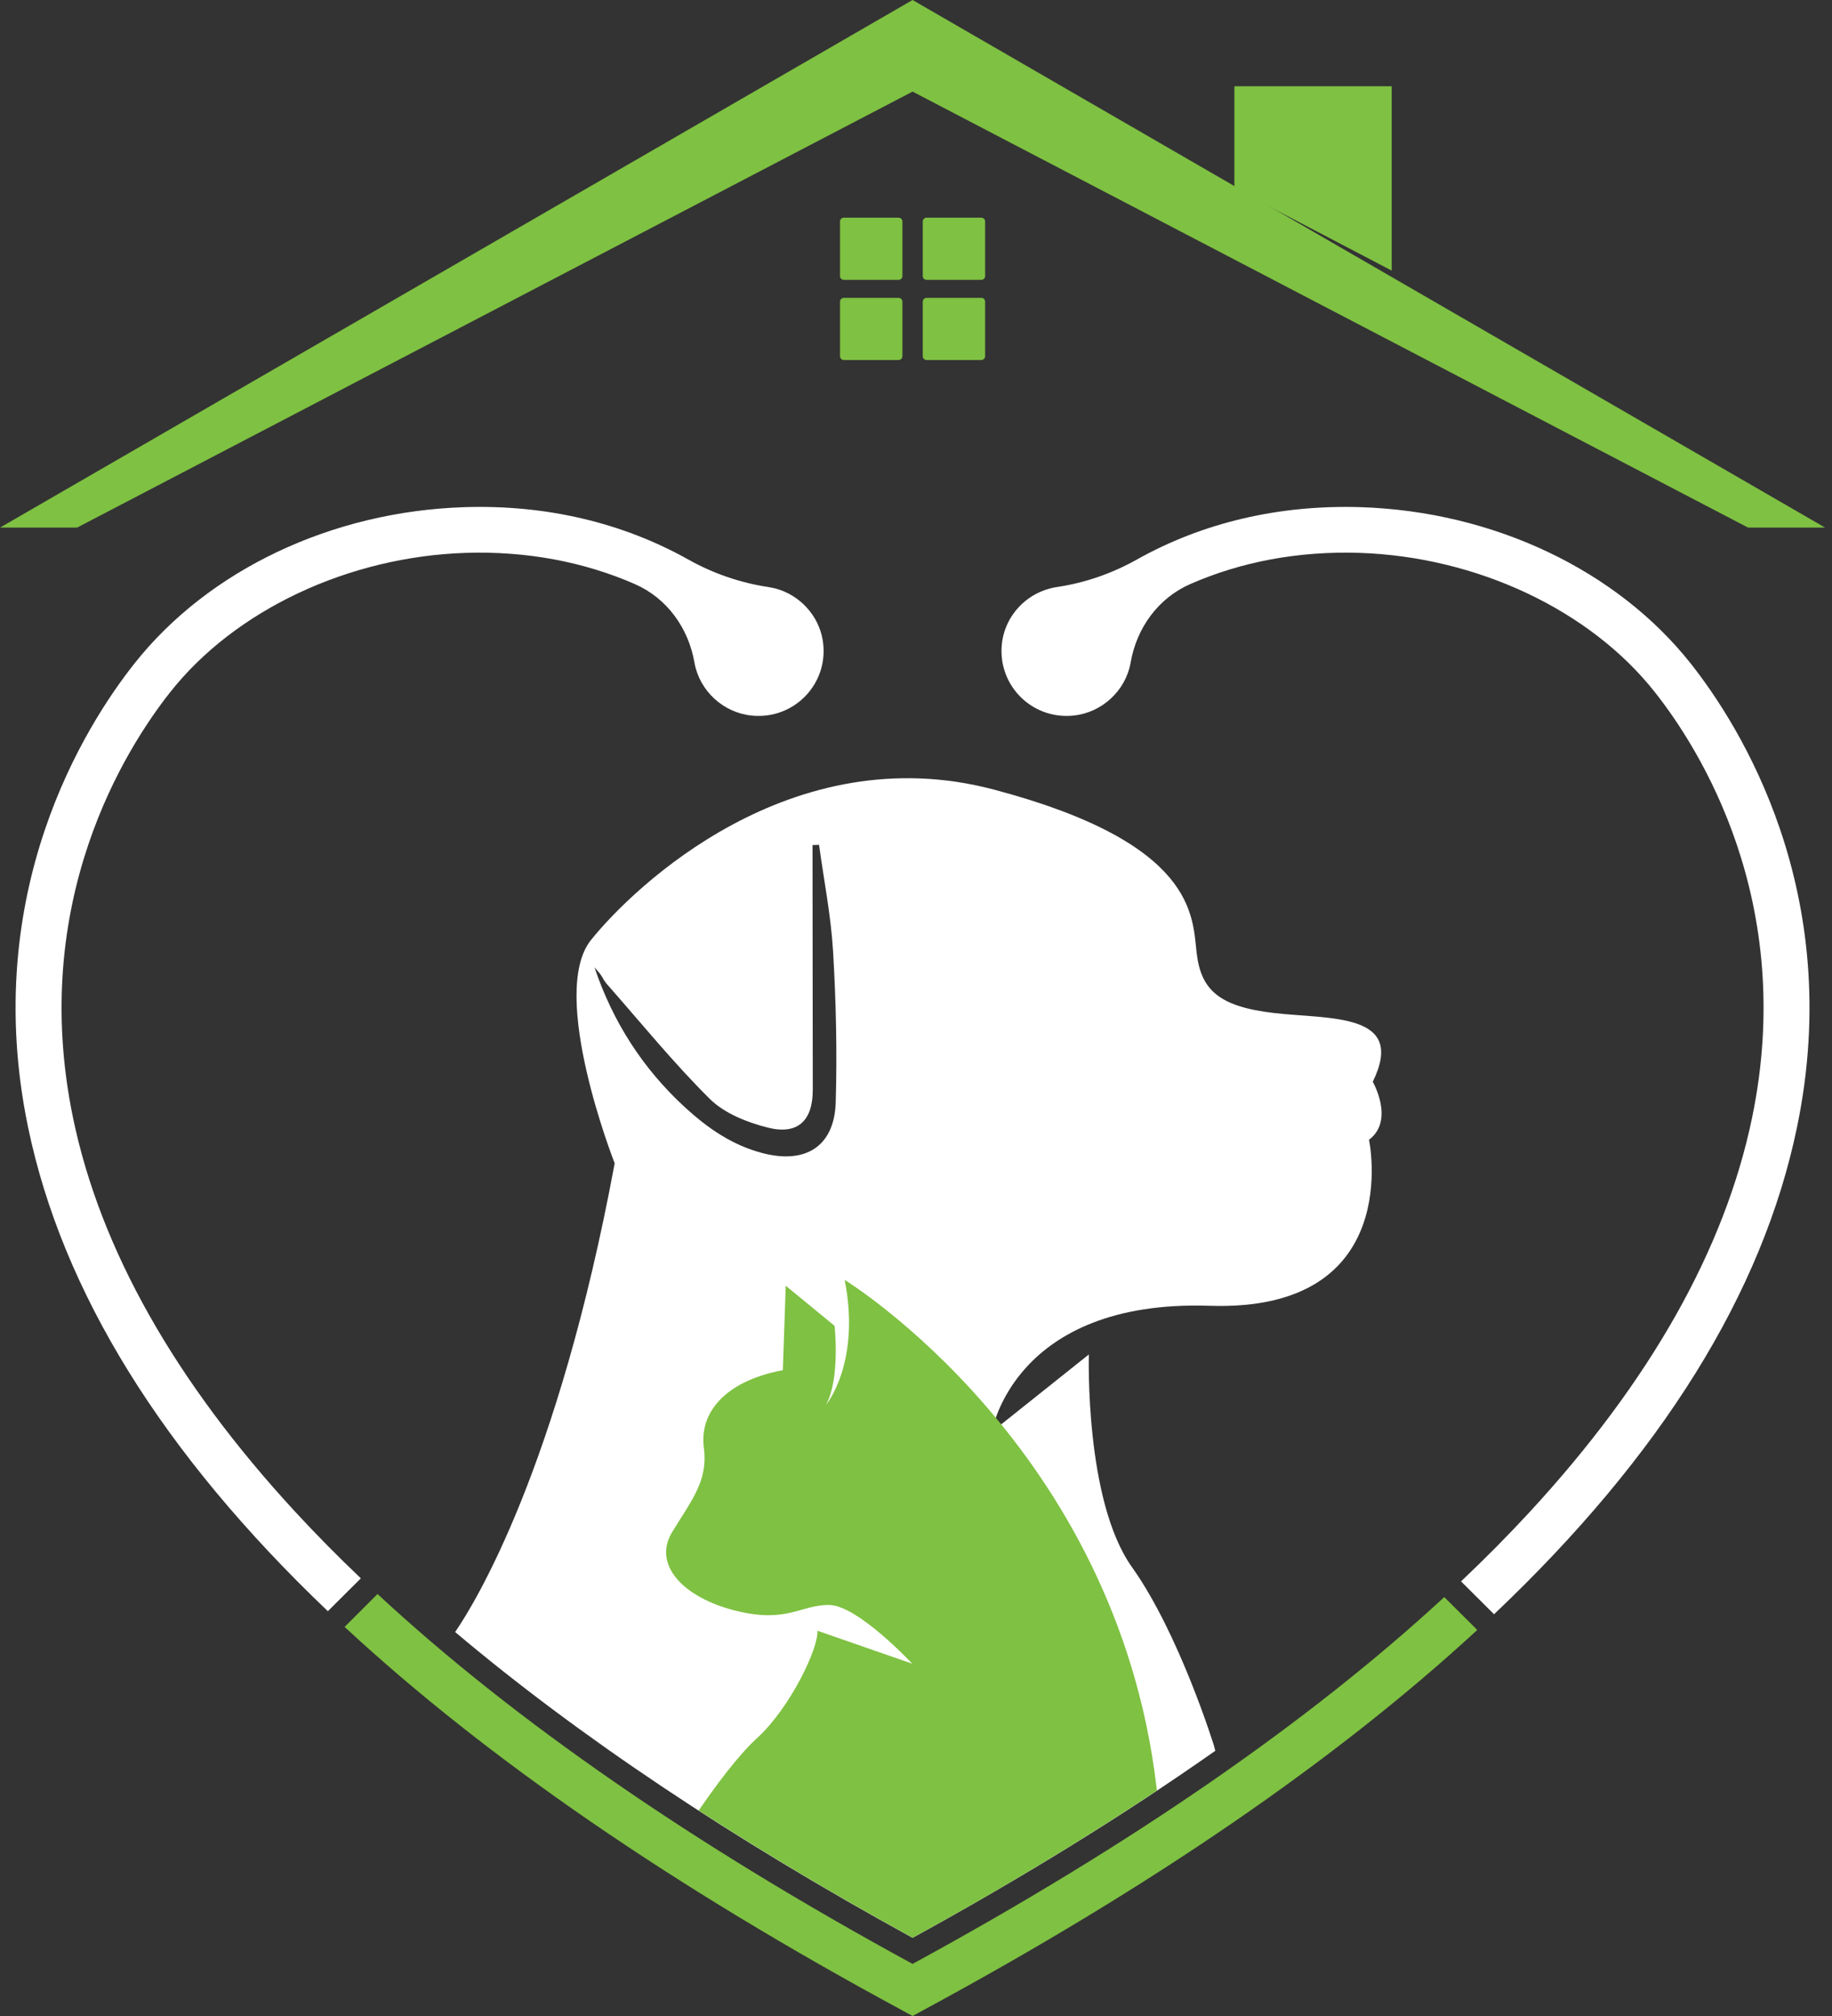 <?xml version="1.0" encoding="UTF-8"?> <svg xmlns="http://www.w3.org/2000/svg" width="100" height="110" viewBox="0 0 100 110" fill="none"><rect x="0" y="0" width="100" height="110" fill="#333333" stroke="none"/><g clip-path="url(#clip0_1378_411)"><path d="M49.049 11.878H46.061C45.946 11.878 45.852 11.971 45.852 12.086V15.062C45.852 15.177 45.946 15.27 46.061 15.27H49.049C49.164 15.27 49.258 15.177 49.258 15.062V12.086C49.258 11.971 49.164 11.878 49.049 11.878Z" fill="#7FC142"></path><path d="M49.049 16.252H46.061C45.946 16.252 45.852 16.346 45.852 16.46V19.436C45.852 19.551 45.946 19.644 46.061 19.644H49.049C49.164 19.644 49.258 19.551 49.258 19.436V16.46C49.258 16.346 49.164 16.252 49.049 16.252Z" fill="#7FC142"></path><path d="M49.813 0L0 28.788H4.208L49.813 4.998L95.419 28.788H99.623L49.813 0Z" fill="#7FC142"></path><path d="M53.566 11.878H50.578C50.463 11.878 50.369 11.971 50.369 12.086V15.062C50.369 15.177 50.463 15.27 50.578 15.27H53.566C53.681 15.27 53.774 15.177 53.774 15.062V12.086C53.774 11.971 53.681 11.878 53.566 11.878Z" fill="#7FC142"></path><path d="M53.566 16.252H50.578C50.463 16.252 50.369 16.346 50.369 16.46V19.436C50.369 19.551 50.463 19.644 50.578 19.644H53.566C53.681 19.644 53.774 19.551 53.774 19.436V16.46C53.774 16.346 53.681 16.252 53.566 16.252Z" fill="#7FC142"></path><path d="M75.969 14.767L67.492 10.334C67.425 10.297 67.379 10.226 67.379 10.151V4.707H75.965V14.767H75.969Z" fill="#7FC142"></path><path d="M74.933 59.025C76.788 55.241 72.61 55.624 69.552 55.275C66.493 54.921 65.553 53.984 65.319 51.991C65.081 50.002 65.319 46.014 54.259 43.084C43.199 40.154 34.613 48.358 32.261 51.288C29.908 54.218 33.552 63.474 33.552 63.474C30.456 80.13 25.914 87.492 24.844 89.049C31.575 94.726 39.928 100.315 49.813 105.734C55.914 102.388 61.429 98.979 66.338 95.529L66.259 95.234C66.259 95.234 64.375 89.14 61.788 85.507C59.198 81.874 59.436 73.903 59.436 73.903L54.142 78.124C54.142 78.124 55.316 70.899 66.021 71.248C76.73 71.602 74.728 62.188 74.728 62.188C76.141 61.13 74.933 59.025 74.933 59.025ZM45.618 60.144C45.547 62.537 43.989 63.532 41.632 62.92C39.974 62.492 38.62 61.551 37.379 60.41C35.085 58.3 33.456 55.762 32.449 52.782C32.557 52.911 32.674 53.027 32.774 53.165C32.891 53.323 32.971 53.514 33.1 53.664C34.964 55.778 36.748 57.98 38.745 59.961C39.547 60.752 40.784 61.243 41.912 61.526C43.554 61.942 44.369 61.139 44.365 59.462C44.357 55.308 44.357 51.15 44.352 46.992V46.11C44.469 46.106 44.586 46.102 44.708 46.098C44.971 48.025 45.355 49.947 45.472 51.883C45.635 54.63 45.698 57.393 45.618 60.144Z" fill="white"></path><path d="M19.696 86.119L17.896 87.913C8.87 79.31 3.393 70.478 1.529 61.493C-1.128 48.657 4.696 39.543 7.325 36.221C11.369 31.098 18.109 27.906 25.345 27.673C29.82 27.527 33.995 28.526 37.575 30.532C38.925 31.289 40.396 31.797 41.933 32.03C42.063 32.051 42.192 32.076 42.326 32.109C43.655 32.463 44.687 33.583 44.908 34.931C45.292 37.279 43.35 39.293 41.014 39.043C39.48 38.881 38.198 37.703 37.914 36.192C37.914 36.176 37.914 36.159 37.905 36.146C37.579 34.269 36.41 32.642 34.659 31.872C31.872 30.653 28.747 30.062 25.429 30.166C19.015 30.374 12.836 33.283 9.292 37.765C6.882 40.812 1.542 49.178 3.986 60.989C5.465 68.139 9.543 75.368 16.107 82.481C17.231 83.697 18.426 84.912 19.696 86.119V86.119Z" fill="white"></path><path d="M80.637 88.936C72.957 96.02 62.87 102.946 50.411 109.675L49.813 110L49.216 109.675C36.656 102.891 26.511 95.912 18.811 88.77L20.607 86.976C28.045 93.873 37.834 100.64 49.813 107.157C61.696 100.69 71.424 93.981 78.836 87.143L80.637 88.936Z" fill="#7FC142"></path><path d="M98.093 61.493C96.222 70.537 90.685 79.426 81.552 88.079L79.751 86.285C81.084 85.024 82.341 83.755 83.515 82.481C90.079 75.368 94.157 68.139 95.637 60.989C98.085 49.177 92.741 40.812 90.33 37.765C86.791 33.283 80.607 30.374 74.194 30.166C70.88 30.062 67.751 30.648 64.964 31.872C63.213 32.642 62.043 34.269 61.717 36.146C61.713 36.159 61.713 36.176 61.709 36.188C61.429 37.703 60.142 38.881 58.609 39.043C56.273 39.293 54.334 37.283 54.715 34.931C54.936 33.583 55.968 32.463 57.297 32.114C57.43 32.076 57.564 32.047 57.698 32.03C59.231 31.801 60.702 31.289 62.052 30.532C65.628 28.526 69.802 27.531 74.277 27.673C81.514 27.906 88.254 31.098 92.302 36.221C94.926 39.543 100.751 48.657 98.093 61.493V61.493Z" fill="white"></path><path d="M45.084 76.659C45.877 75.223 45.556 72.343 45.556 72.343L42.89 70.154L42.731 74.761C39.439 75.385 38.181 77.183 38.419 78.981C38.657 80.779 37.792 81.795 36.694 83.588C35.595 85.386 37.32 87.18 40.145 87.883C42.969 88.587 43.675 87.571 45.242 87.571C46.809 87.571 49.792 90.776 49.792 90.776L44.616 88.978C44.695 89.915 43.124 93.198 41.323 94.838C40.27 95.795 39.013 97.514 38.139 98.788C41.758 101.127 45.648 103.445 49.818 105.73C54.631 103.091 59.072 100.411 63.151 97.701L63.125 97.493C60.928 78.902 46.107 69.837 46.107 69.837C47.001 74.37 45.088 76.655 45.088 76.655L45.084 76.659Z" fill="#7FC142"></path></g><defs><clipPath id="clip0_1378_411"><rect width="99.623" height="110" fill="white"></rect></clipPath></defs></svg> 